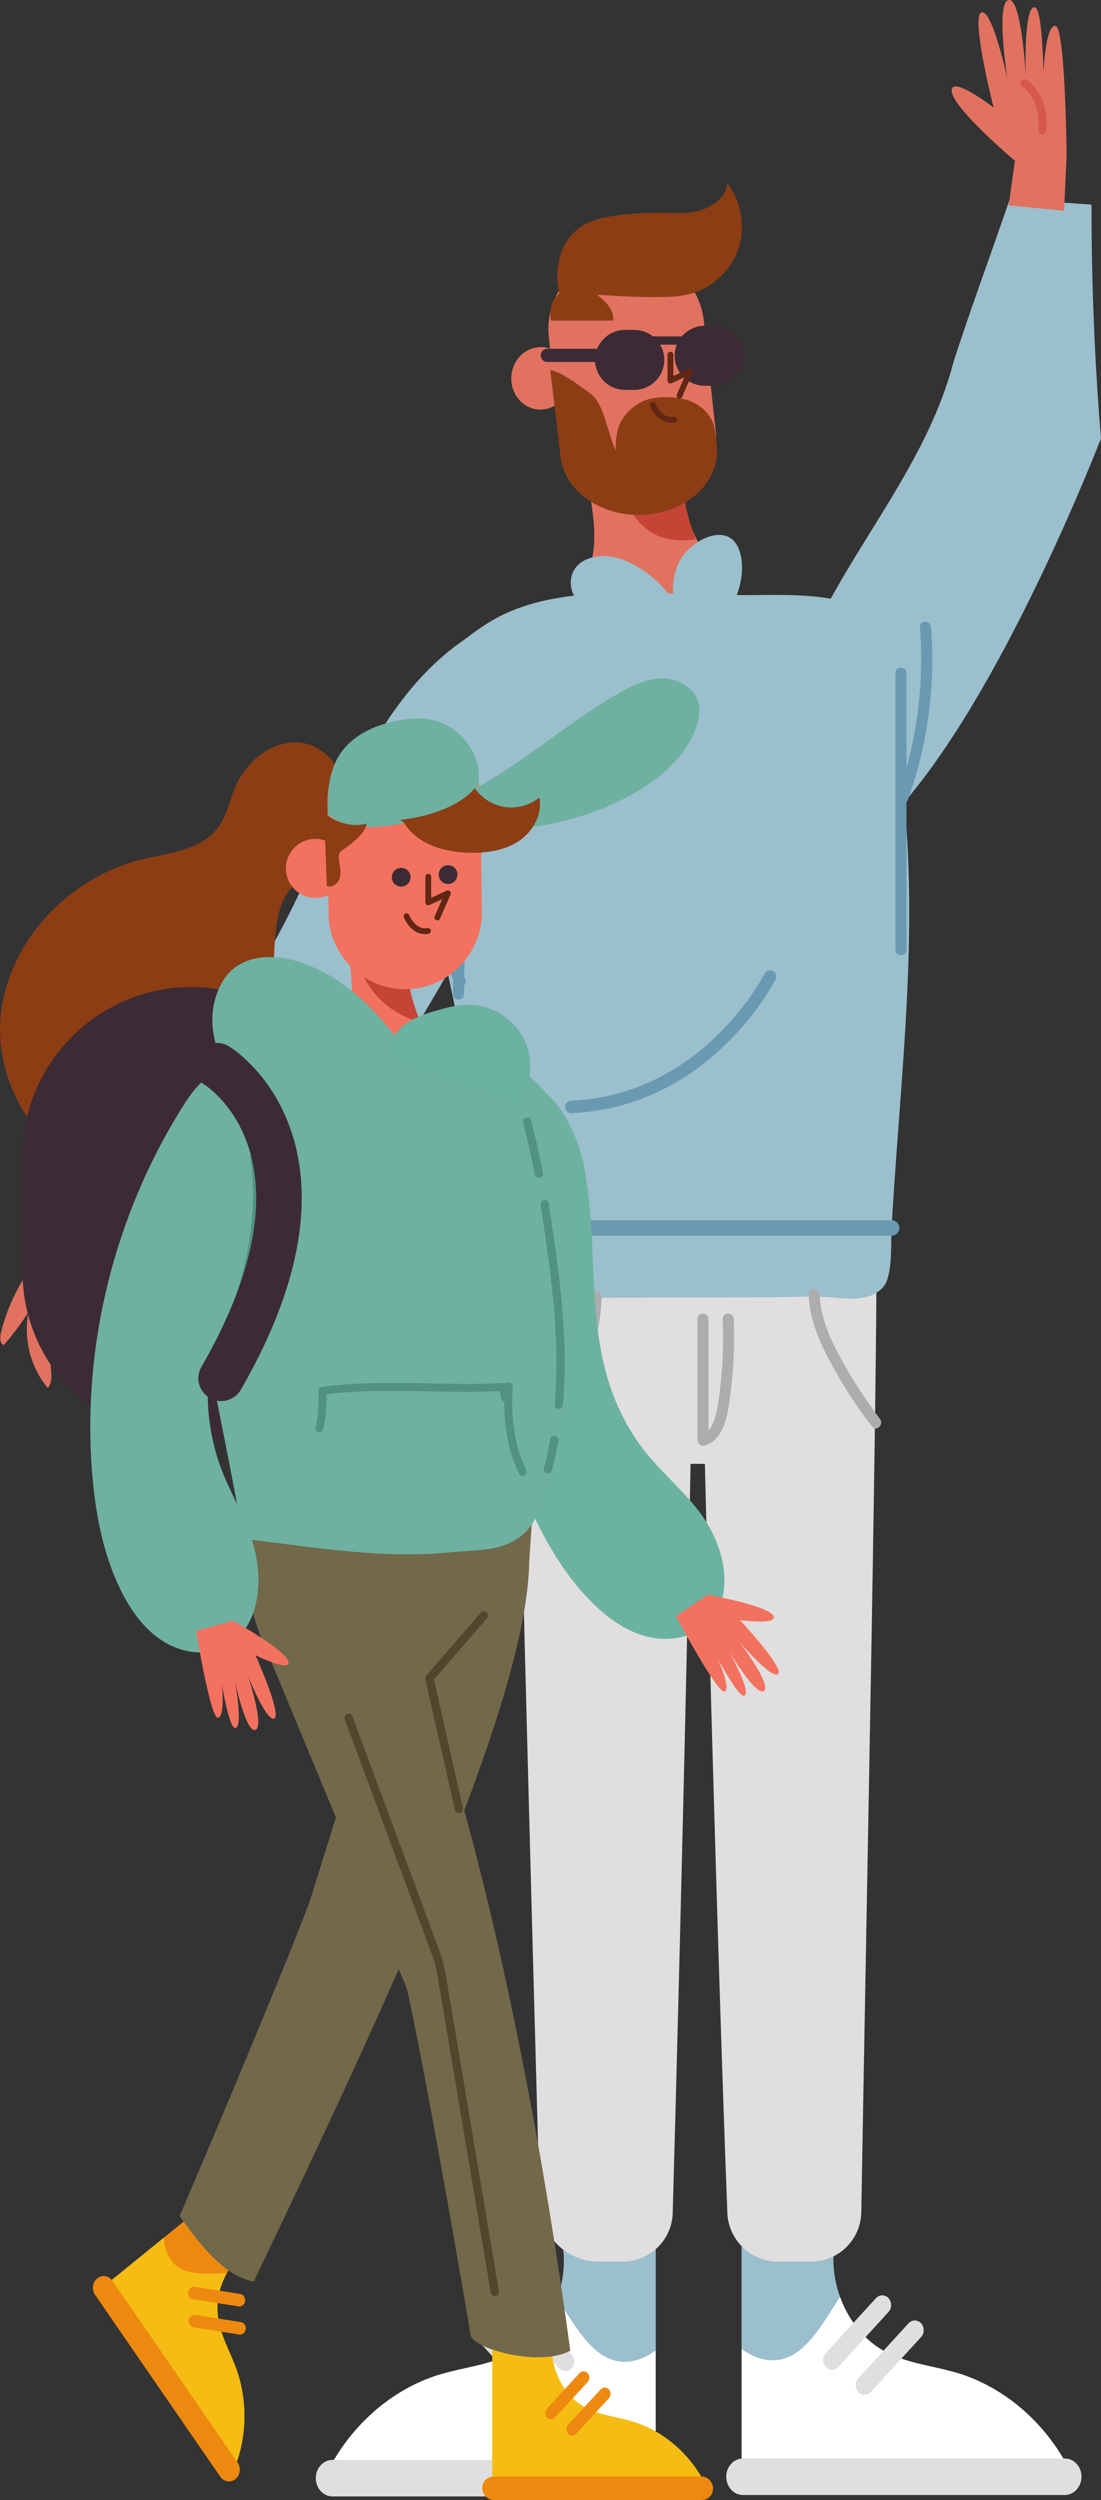 <?xml version="1.0" encoding="UTF-8"?> <svg xmlns="http://www.w3.org/2000/svg" id="_Слой_2" data-name="Слой 2" viewBox="0 0 192.42 436.8"><rect x="0" y="0" width="192.42" height="436.8" fill="#333333" stroke="none"/> <defs> <style> .cls-1, .cls-2, .cls-3, .cls-4, .cls-5, .cls-6, .cls-7, .cls-8, .cls-9 { fill: none; stroke-linecap: round; stroke-linejoin: round; } .cls-1, .cls-3 { stroke-width: 1.45px; } .cls-1, .cls-5 { stroke: #519380; } .cls-10 { fill: #3c2b35; } .cls-11 { fill: #fff; } .cls-12 { fill: #6bb3a0; } .cls-13 { fill: #f3725f; } .cls-2 { stroke-width: 2.69px; } .cls-2, .cls-7 { stroke: #699ab2; } .cls-3 { stroke: #51472d; } .cls-14 { fill: #699ab2; } .cls-15 { fill: #d67160; } .cls-16 { fill: #d4594c; } .cls-17 { fill: #e0dede; } .cls-18 { fill: #c64436; } .cls-19 { fill: #6eb1a0; } .cls-20 { fill: #e1725f; } .cls-4 { stroke-width: 7.96px; } .cls-4, .cls-8 { stroke: #3c2b35; } .cls-5 { stroke-width: 1.39px; } .cls-6 { stroke-width: 1.02px; } .cls-6, .cls-9 { stroke: #612714; } .cls-21 { fill: #adadad; } .cls-22 { fill: #8c3d14; } .cls-23 { fill: #72684a; } .cls-7 { stroke-width: 2.17px; } .cls-8 { stroke-width: 1.45px; } .cls-9 { stroke-width: 1.02px; } .cls-24 { fill: #ee8910; } .cls-25 { fill: #f5bc13; } .cls-26 { fill: #2d201b; } .cls-27 { fill: #9bbfcc; } </style> </defs> <g id="OBJECTS"> <g> <polygon class="cls-20" points="23.19 214.73 50.83 199.8 38.7 189.89 17.26 207.94 23.19 214.73"></polygon> <g> <g> <path class="cls-27" d="m145.84,392.23c-1.05,7.25,2.52,15.02,8.46,18.42,4.03,2.31,8.72,2.65,13.09,3.98,8.54,2.61,15.98,9.27,20.01,17.92h-57.8v-40.89l16.23.56Z"></path> <path class="cls-11" d="m167.4,414.64c-4.38-1.34-9.07-1.68-13.09-3.98-3.44-1.97-6.09-5.41-7.5-9.36-1.15,1.8-2.26,3.62-3.49,5.35-1.19,1.68-2.53,3.3-4.19,4.43-1.67,1.14-3.59,1.56-5.52,1.17-1.43-.28-2.76-.96-3.99-1.82v22.12h57.8c-4.03-8.65-11.46-15.31-20.01-17.92Z"></path> <path class="cls-17" d="m186.1,435.92h-56.27c-1.6,0-2.91-1.43-2.91-3.19h0c0-1.75,1.31-3.19,2.91-3.19h56.27c1.6,0,2.91,1.43,2.91,3.19h0c0,1.75-1.31,3.19-2.91,3.19Z"></path> <path class="cls-17" d="m144.31,413.54h0c-.6-.66-.6-1.74,0-2.4l8.78-9.61c.6-.66,1.59-.66,2.2,0h0c.6.66.6,1.74,0,2.4l-8.78,9.62c-.6.66-1.59.66-2.2,0Z"></path> <path class="cls-17" d="m150,417.93h0c-.6-.66-.6-1.74,0-2.4l8.78-9.61c.6-.66,1.59-.66,2.2,0h0c.6.66.6,1.74,0,2.4l-8.78,9.61c-.6.66-1.59.66-2.2,0Z"></path> </g> <g> <path class="cls-27" d="m98.36,392.49c1.05,7.25-2.52,15.02-8.46,18.42-4.03,2.31-8.72,2.65-13.09,3.98-8.54,2.61-15.98,9.27-20.01,17.92h57.8v-40.89l-16.23.56Z"></path> <path class="cls-11" d="m76.8,414.9c4.38-1.34,9.07-1.68,13.09-3.98,3.44-1.97,6.09-5.41,7.5-9.36,1.15,1.8,2.26,3.62,3.49,5.35,1.19,1.68,2.53,3.3,4.19,4.43,1.67,1.14,3.59,1.56,5.52,1.17,1.43-.28,2.76-.96,3.99-1.82v22.12h-57.8c4.03-8.65,11.46-15.31,20.01-17.92Z"></path> <path class="cls-17" d="m58.1,436.17h56.27c1.6,0,2.91-1.43,2.91-3.19h0c0-1.75-1.31-3.19-2.91-3.19h-56.27c-1.6,0-2.91,1.43-2.91,3.19h0c0,1.75,1.31,3.19,2.91,3.19Z"></path> <path class="cls-17" d="m99.9,413.8h0c.6-.66.6-1.74,0-2.4l-8.78-9.61c-.6-.66-1.59-.66-2.2,0h0c-.6.66-.6,1.74,0,2.4l8.78,9.61c.6.66,1.59.66,2.2,0Z"></path> <path class="cls-17" d="m94.2,418.19h0c.6-.66.6-1.74,0-2.4l-8.78-9.61c-.6-.66-1.59-.66-2.2,0h0c-.6.66-.6,1.74,0,2.4l8.78,9.61c.6.66,1.59.66,2.2,0Z"></path> </g> <path class="cls-14" d="m110.68,99.39c3.47,13.46,5.1,27.32,4.91,41.21-.02,1.24,1.91,1.24,1.93,0,.2-14.06-1.47-28.11-4.98-41.73-.31-1.2-2.17-.69-1.86.51h0Z"></path> <path class="cls-14" d="m115.15,148.01v16.78c0,1.24,1.93,1.24,1.93,0v-16.78c0-1.24-1.93-1.24-1.93,0h0Z"></path> <path class="cls-20" d="m21.38,204.44c-8.52,7.01-18.61,17.17-21.23,28.49-.18.78-.18,1.86.52,2.08,1.55-1.8,2.99-3.72,4.3-5.74-.9,4.65.4,9.74,3.37,13.2.69-.65.67-1.8.6-2.79-.23-3.14-.45-6.28-.68-9.43-.14-1.91,2-2.99,3.18-4.41.38-.45.87-.95,1.42-.83.78.17.91,1.31.87,2.18-.1,2.27-.12,4.54-.05,6.81.02.65.08,1.38.54,1.78.1.09.23.16.36.13.13-.03.22-.15.3-.27.56-.83.99-1.77,1.27-2.76,1.71-6.16,5.27-10.26,5.34-16.71,1.12-.79,3.39-2.95,4.52-3.74.54-.38-.75-.51-.54-1.18.27-.9-.24-1.84-.8-2.56-1.28-1.63-1.4-3.59-3.27-4.27Z"></path> <path class="cls-20" d="m89.38,66.69c.29,3,2.8,5.16,5.6,4.84,2.8-.32,4.84-3.02,4.56-6.01-.29-3-2.8-5.17-5.6-4.84-2.8.32-4.84,3.02-4.56,6.01Z"></path> <path class="cls-20" d="m101.91,81.47c.88,3.01,1.48,6.08,1.79,9.18.46,4.63.09,9.72-3.52,13.22,2.56,2.64,6.31,4.74,10.28,5.4,3.97.66,8.2.11,11.76-1.53.97-.45,1.89-.97,2.8-1.49l3.37-1.92c-5.52-7.08-10.36-14.97-9.57-23.42-2.54-.28-6.16-1-8.7-1.28-1.1-.12-2.21-.24-3.32-.15-1.75.15-3.14,2.15-4.89,1.98Z"></path> <path class="cls-18" d="m121.6,94.26c-2.25.25-4.49.23-6.6-.64-3.09-1.27-5.09-4.36-6.37-7.56-.62-1.53-1.11-3.12-1.51-4.75.99-.45,1.88-1.71,2.94-1.83.85-.09,1.71.03,2.56.15,1.96.28,4.74,1,6.7,1.28-.33,4.63.64,9.1,2.28,13.35Z"></path> <rect class="cls-17" x="91.53" y="158.69" width="60.35" height="97.07" rx="23.45" ry="23.45"></rect> <path class="cls-17" d="m94.32,385.09c-1.28-46.15-4.17-153.8-4.15-164.95l30.77,2.98c.58,10.92-2.13,119.71-3.37,163.52-.13,4.74-4.01,8.5-8.75,8.5h-4.15c-5.6,0-10.19-4.46-10.34-10.06Z"></path> <path class="cls-17" d="m127.12,386.6c-1.84-47.01-4.8-156.76-4.63-169.11l30.62-4.42c.53,12.95-1.78,124.7-2.58,173.44-.08,4.79-3.99,8.64-8.78,8.64h-5.75c-4.78,0-8.7-3.77-8.89-8.55Z"></path> <path class="cls-27" d="m76.16,159.26c.22,1.23.45,2.45.69,3.68,1.03,5.35,2.16,10.67,3.3,15.99.2.92.39,1.84.59,2.77.03.14.06.28.09.41h0c.79,3.7,1.56,7.39,2.29,11.1.17.85.33,1.7.49,2.55.92,4.83,1.74,9.69,2.38,14.57.37,2.85.69,5.71.92,8.57.05.64.07,1.29.1,1.93.09,1.91.32,3.74,1.98,4.9.37.25.77.46,1.2.63.43.17.88.3,1.35.4.27.06.55.11.84.15,2.97.41,6.51-.15,8.99-.15,4.77-.02,9.53-.03,14.3-.05,1.82,0,3.64-.01,5.45-.02h0c.44,0,.89,0,1.34,0h0c4.25-.01,8.51-.03,12.76-.04,3.08-.01,6.22-.21,9.3-.03,2.29.14,5.05.61,7.36-.15h0c.59-.19,1.14-.47,1.65-.85,0,0,.01,0,.02-.02.43-.32.84-.7,1.13-1.17.09-.16.18-.33.25-.5,1.04-2.62.74-6.61.89-9.41.22-4.03.5-8.06.79-12.09.59-8.1,1.24-16.2,1.7-24.32.72-12.63.96-25.38-.29-37.97h0c-.04-.4-.08-.8-.12-1.19-.14-1.31-.3-2.62-.47-3.92-.24-1.82-.52-3.63-.83-5.44-1.45-8.36-4.56-16.32-8.88-23.24-.3-.48-.6-.95-.91-1.42-.55-.12-1.1-.23-1.66-.33h0c-4.06-.71-8.23-.68-12.36-.64-1.06,0-2.11.02-3.16.02h-.1c-.25,0-.5,0-.75,0-.14,0-.28,0-.42,0-.34,0-.68,0-1.02-.01-.29,0-.58,0-.87-.02h0s-.06,0-.09,0h0c-.34,0-.67-.01-1-.02-1.1-.03-2.2-.06-3.3-.1-.25,0-.49-.01-.74-.02-.39-.01-.78-.03-1.17-.04-.83-.03-1.66-.06-2.49-.09-.3,0-.61-.02-.91-.03h0s-.08,0-.12,0c-.83-.02-1.66-.05-2.49-.06-.2,0-.4,0-.59-.01-.29,0-.58-.01-.86-.01h0c-.13,0-.27,0-.4,0-.49,0-.97,0-1.46,0-1.27,0-2.54.02-3.81.06-.27,0-.53.02-.8.03-.21,0-.42.02-.62.03-.09,0-.19,0-.28.01-.08,0-.16,0-.24.01-.2,0-.39.02-.59.03-.42.02-.84.05-1.26.08-.14,0-.28.02-.43.03-.19.01-.38.03-.56.05-.12,0-.23.02-.34.03-.12,0-.23.02-.35.03-.2.02-.4.04-.6.06-.01,0-.03,0-.04,0-.19.02-.37.04-.56.07,0,0-.02,0-.03,0-.05,0-.09,0-.14.02,0,0-.01,0-.01,0-.21.02-.43.05-.64.08-.01,0-.02,0-.03,0-.03,0-.05,0-.08,0-.02,0-.03,0-.05,0-.17.02-.34.05-.51.07-1.6.22-3.19.53-4.76.92-2.96.75-5.82,1.84-8.45,3.43-3.34,2.03-6.37,4.56-9.14,7.4-1.61,1.65-3.13,3.41-4.58,5.25,0,.12-.01.24-.02.35-.02.32-.04.64-.06.96-.61,12.34,2.11,24.54,4.31,36.66Z"></path> <path class="cls-27" d="m21.37,201.06c.36.62.72,1.24,1.09,1.85.12.21.24.42.37.62.07.12.14.25.22.37,1.37,2.31,2.75,4.61,4.13,6.91.27.45.54.89.8,1.33.41.68.82,1.37,1.24,2.05,10.8-6.79,21.88-13.07,33.19-18.76.21-.31.42-.62.63-.93.62-.92,1.26-1.88,1.93-2.89,3.49-5.29,7.59-11.79,11.69-18.86.06-.1.11-.19.17-.29,13.44-23.27,26.73-52.58,18.27-64.9-2.76.42-3.44-.97-6.03.04-28.28,10.96-31.57,49.26-50.08,70.01-6.03,7.68-11.71,15.67-17.61,23.47Z"></path> <path class="cls-27" d="m139.08,151.4c-1.04-2.83-1.64-5.78-2.13-8.75-5.39-32.31,22.46-51.5,29.69-79.41,3.08-9.55,6.58-18.93,9.82-28.41,1.03.06,2.06.11,3.08.17,3.74.22,7.48.48,11.22.75,0,13.63.53,27.28,1.66,40.86-9.52,24.05-33.96,77.43-53.33,74.78Z"></path> <path class="cls-27" d="m106.22,112.07c2.89,2.71,6.31,5.48,9.71,6.91.76.32,1.54.59,2.34.79.9.22,1.08.26,1.97.29,1.33.05,2.66-.21,3.66-.71,3.19-1.62,5.2-5.06,6.71-8.67.9-2.15,1.62-4.4,2.21-6.7-1.09.01-2.18.02-3.27.02-7.51,0-15.01-.63-22.52-.38-2.68.09-5.44.27-8.18.66,2.34,2.72,4.78,5.35,7.37,7.78Z"></path> <path class="cls-27" d="m105.35,108.49c-2.49-1.37-6.1-3.8-5.54-7.41.6-3.83,5.46-4.61,8.82-3.38,4.77,1.75,8.82,5.71,10.96,10.69-2.36-2.66-2.49-6.8-.95-10.11,1.86-3.98,9.16-7.74,10.75-1.53,1.29,5.02-1.84,10.37-4.27,14.33l-19.79-2.6Z"></path> <path class="cls-20" d="m112.97,89.91c-7.45.77-14.2-4.56-14.98-11.85l-1.3-11.98-.78-7.23c-.05-.47-.07-.93-.07-1.4,0-6.72,5.21-12.54,12.19-13.25,7.45-.77,14.19,4.56,14.97,11.85l1.18,10.99.12,1.08v.04l.77,7.1c.79,7.29-4.66,13.88-12.11,14.65Z"></path> <path class="cls-22" d="m124.81,74.51c-.52-2.15-2.61-4.24-5.53-4.82-2.77-.56-5.96-.41-7.98.99-2.18,1.51-3.11,3.12-3.53,5.28-.08.4-.28,2.45-.06,2.82-1.56-2.62-1.88-8.13-4.66-10.12-1.23-.88-5.25-3.94-6.88-3.98l1.83,15.34c.79,6.08,7.57,10.54,15.06,9.89,7.49-.64,12.97-6.14,12.18-12.23-.14-1.08-.19-2.15-.44-3.18Z"></path> <path class="cls-14" d="m69.22,151.1c3.47,6.97,6.95,13.93,10.42,20.9.55,1.11,2.22.13,1.66-.97-3.47-6.97-6.95-13.93-10.42-20.9-.55-1.11-2.22-.13-1.66.97h0Z"></path> <path class="cls-14" d="m81.1,173.7c0-9.97.58-19.92.59-29.89,0-1.24-1.93-1.24-1.93,0,0,9.97-.58,19.92-.59,29.89,0,1.24,1.93,1.24,1.93,0h0Z"></path> <path class="cls-14" d="m158.42,165.95v-48.37c0-1.24-1.93-1.24-1.93,0v48.37c0,1.24,1.93,1.24,1.93,0h0Z"></path> <path class="cls-14" d="m158.67,139.73c3.48-9.64,4.83-19.98,4.03-30.2-.1-1.23-2.02-1.24-1.93,0,.79,10.07-.53,20.19-3.96,29.69-.42,1.17,1.44,1.67,1.86.51h0Z"></path> <path class="cls-21" d="m121.89,230.45v20.96c0,1.24,1.93,1.24,1.93,0v-20.96c0-1.24-1.93-1.24-1.93,0h0Z"></path> <path class="cls-21" d="m123.13,252.57c3.39-1.02,3.99-5.17,4.41-8.15.65-4.63.88-9.3.69-13.97-.05-1.24-1.98-1.24-1.93,0,.17,4.03.03,8.06-.44,12.06-.2,1.68-.39,3.41-.87,5.04-.37,1.27-.99,2.75-2.37,3.16-1.18.36-.68,2.22.51,1.86h0Z"></path> <path class="cls-21" d="m103.25,226.62c-.29,6.7-2.57,13.12-6.62,18.47-1.65,2.17-3.88,4.57-5.93,5.97-1.02.69-.06,2.36.97,1.66,5.38-3.68,9.42-9.82,11.57-15.86,1.17-3.29,1.78-6.75,1.93-10.24.05-1.24-1.87-1.24-1.93,0h0Z"></path> <path class="cls-21" d="m141.33,226.2c.17,5.29,2.9,10.42,5.54,14.87,1.68,2.83,3.52,5.59,5.55,8.18.76.98,2.12-.4,1.36-1.36-.11-.14.16.21,0,0-.11-.15-.23-.3-.34-.45-.4-.53-.79-1.07-1.17-1.61-1.27-1.79-2.47-3.62-3.6-5.5-2.52-4.21-5.25-9.11-5.42-14.13-.04-1.24-1.97-1.24-1.93,0h0Z"></path> <path class="cls-20" d="m184.46,4.52c-1.74-.22-2.1,8.15-2.1,8.15,0,0-.16-10.95-1.45-11.37-2.03-.67-1.66,11.78-1.66,11.78,0,0-.71-13.53-2.99-13.07-2.28.47-.19,13.78-.19,13.78,0,0-2.68-12.38-4.56-11.61-1.88.77,2.13,16.6,2.13,16.6,0,0-6.21-4.77-7.18-3.45-1.64,2.23,11.17,12.98,11.17,12.98l8.78-1.15s-.21-22.41-1.95-22.63Z"></path> <path class="cls-16" d="m182.83,22.97c.47-3.35-.63-6.96-3.4-9.04-.31-.23-.8-.05-.98.26-.21.37-.05.75.26.98,2.2,1.65,3.11,4.77,2.74,7.42-.05.38.09.77.5.88.34.09.83-.11.88-.5h0Z"></path> <polygon class="cls-20" points="186.41 27.15 185.97 36.82 176.28 35.89 177.64 26.24 186.41 27.15"></polygon> <line class="cls-2" x1="155.84" y1="214.55" x2="86.9" y2="214.55"></line> <path class="cls-22" d="m99.28,55.83h5.43c-.15-1.38-.05-2.96-.19-4.34,3.53.28,7.08.43,10.62.41,1.81-.01,3.64-.07,5.39-.52,3.91-1.01,7.23-4.09,8.52-7.92s.52-8.29-1.98-11.46c.05,2.19-2.34,3.96-4.42,4.67-2.08.7-4.33.55-6.52.51-2.67-.05-5.35.09-8,.41-2.5.31-5.08.82-7.07,2.36-2.33,1.79-3.52,4.78-3.64,7.71-.13,2.93.75,5.47,1.86,8.18Z"></path> <path class="cls-22" d="m101.02,50.22c-1.62-.14-3.22.69-4.04,1.86-.82,1.17-.95,2.6-.68,3.93h10.84c.47-2.38-3.24-5.54-6.12-5.79Z"></path> <path class="cls-10" d="m110.86,68.12h-1.63c-2.88,0-5.24-2.36-5.24-5.24h0c0-2.88,2.36-5.24,5.24-5.24h1.63c2.88,0,5.24,2.36,5.24,5.24h0c0,2.88-2.36,5.24-5.24,5.24Z"></path> <path class="cls-10" d="m124.78,67.4h-1.63c-2.88,0-5.24-2.36-5.24-5.24h0c0-2.88,2.36-5.24,5.24-5.24h1.63c2.88,0,5.24,2.36,5.24,5.24h0c0,2.88-2.36,5.24-5.24,5.24Z"></path> <path class="cls-10" d="m105.19,63.24h-9.54c-.63,0-1.15-.52-1.15-1.15h0c0-.63.52-1.15,1.15-1.15h9.54c.63,0,1.15.52,1.15,1.15h0c0,.63-.52,1.15-1.15,1.15Z"></path> <path class="cls-7" d="m134.58,170.62s-10.85,21.7-34.72,22.78"></path> <g> <polyline class="cls-9" points="117.17 61.97 117.17 66.49 120.6 64.89 118.75 69.15"></polyline> <path class="cls-9" d="m114.09,70.72s1.17,3.06,3.75,2.59"></path> </g> <line class="cls-8" x1="113.45" y1="59.5" x2="122.37" y2="59.5"></line> </g> </g> <g> <g> <path class="cls-22" d="m59.47,139.51c1.59-4.46-2.63-9.54-7.36-9.78-4.73-.25-9.06,3.3-10.94,7.65-1.05,2.43-1.52,5.16-3.12,7.28-2.94,3.89-8.45,4.35-13.19,5.49-12.87,3.09-23.68,14.51-24.77,27.71-1.09,13.19,8.63,26.79,21.7,28.86,2.89.46,5.9.38,8.64-.63,5.63-2.08,9.13-7.67,11.51-13.18,3.55-8.19,5.59-17.04,5.96-25.96.21-4.98.53-11.05,4.98-13.28,2.16-1.09,4.72-.87,7.09-1.32,2.37-.46,4.94-2.16,4.81-4.57"></path> <path class="cls-10" d="m33.41,251.66h0c-16.21,0-29.48-13.26-29.48-29.48v-20.25c0-16.21,13.26-29.48,29.48-29.48h0c16.21,0,29.48,13.26,29.48,29.48v20.25c0,16.21-13.26,29.48-29.48,29.48Z"></path> <g> <g> <g> <path class="cls-12" d="m122.28,264.21c-3.19-4.23-7.45-7.57-10.51-11.88-10.76-15.15-6.46-31.45-9.69-48.52-.87-4.57-3.69-11.19-7.93-13.68-4.85-2.85-6.54,1.34-7.78,6.64-5.02,21.47-3.17,44.77,5.65,65.24,2.8,6.5,6.32,12.8,11.29,17.81,2.78,2.8,6.09,5.22,9.87,6.15,3.78.93,8.08.17,10.76-2.63,4.73-4.94,2.56-13.54-1.65-19.12Z"></path> <path class="cls-13" d="m126.62,295.53c1.23-.47-1.18-5.71-1.18-5.71,0,0,3.58,6.63,4.57,6.44,1.57-.3-2.62-7.77-2.62-7.77,0,0,4.77,8.02,6.14,6.94,1.38-1.08-4.24-8.48-4.24-8.48,0,0,5.71,6.64,6.73,5.51,1.01-1.13-6.69-9.4-6.69-9.4,0,0,5.67.76,5.9-.38.39-1.93-11.58-4.05-11.58-4.05l-5.51,3.75s7.24,13.61,8.48,13.14Z"></path> </g> <g> <path class="cls-25" d="m96.58,408.65c-.68,4.67,1.64,9.68,5.5,11.87,2.61,1.49,5.66,1.71,8.5,2.57,5.55,1.68,10.38,5.97,12.99,11.55h-37.54v-26.35l10.54.36Z"></path> <path class="cls-25" d="m110.58,423.09c-2.84-.86-5.89-1.08-8.5-2.57-2.24-1.27-3.95-3.49-4.87-6.03-.75,1.16-1.47,2.33-2.27,3.45-.77,1.08-1.64,2.13-2.72,2.86-1.08.73-2.33,1-3.59.76-.93-.18-1.79-.62-2.59-1.17v14.26h37.54c-2.61-5.57-7.45-9.87-12.99-11.55Z"></path> <rect class="cls-24" x="84.29" y="432.69" width="40.32" height="4.11" rx="1.97" ry="1.97"></rect> <path class="cls-24" d="m95.58,422.38h0c-.39-.43-.39-1.12,0-1.55l5.7-6.2c.39-.43,1.03-.43,1.43,0h0c.39.43.39,1.12,0,1.55l-5.7,6.2c-.39.43-1.03.43-1.43,0Z"></path> <path class="cls-24" d="m99.28,425.21h0c-.39-.43-.39-1.12,0-1.55l5.7-6.2c.39-.43,1.03-.43,1.43,0h0c.39.43.39,1.12,0,1.55l-5.7,6.2c-.39.43-1.03.43-1.43,0Z"></path> </g> <g> <path class="cls-24" d="m43.58,393.12c-3.85,2.21-6.15,7.22-5.46,11.89.47,3.16,2.13,5.95,3.2,8.94,2.08,5.83,1.81,12.61-.73,18.22l-22.48-32.66,19.42-15.78,6.05,9.39Z"></path> <path class="cls-25" d="m41.33,413.95c-1.07-2.99-2.73-5.77-3.2-8.94-.4-2.71.2-5.53,1.53-7.85-1.3.04-2.6.12-3.9.09-1.26-.03-2.55-.15-3.73-.66-1.19-.5-2.13-1.43-2.71-2.67-.42-.92-.62-1.93-.69-2.96l-10.51,8.54,22.48,32.66c2.54-5.61,2.81-12.39.73-18.22Z"></path> <path class="cls-24" d="m38.5,432.73l-21.89-31.79c-.62-.9-.45-2.2.38-2.87h0c.83-.68,2.02-.49,2.65.41l21.89,31.79c.62.9.45,2.2-.38,2.87h0c-.83.68-2.02.49-2.65-.41Z"></path> <path class="cls-24" d="m32.87,400.48h0c.08-.6.59-1.01,1.14-.93l7.98,1.25c.55.09.93.64.85,1.24h0c-.08.6-.59,1.01-1.14.93l-7.98-1.25c-.55-.09-.93-.64-.85-1.24Z"></path> <path class="cls-24" d="m32.99,405.39h0c.08-.6.59-1.01,1.14-.93l7.98,1.25c.55.09.93.64.85,1.24h0c-.08.6-.59,1.01-1.14.93l-7.98-1.25c-.55-.09-.93-.64-.85-1.24Z"></path> </g> <path class="cls-13" d="m60.5,162.37c.43,2.27.95,8.58,1.01,10.9.1,3.46-.35,7.24-2.76,9.72,1.5,2.06,3.77,3.75,6.23,4.38,2.47.63,5.15.37,7.45-.72.63-.3,1.23-.65,1.82-1.01.73-.44,1.46-.87,2.2-1.31-3.17-5.46-5.88-11.51-5.03-17.77-1.58-.3-3.83-.96-5.41-1.26-.69-.13-.71-1.61-1.41-1.58-1.11.05-3.01-1.16-4.1-1.35Z"></path> <path class="cls-18" d="m73.55,178.68c-1.68-3.87-2.7-7.95-2.13-12.13-1.58-.3-3.83-.96-5.41-1.26-.69-.13-.71-1.61-1.41-1.58-.66.03-1.59-.38-2.46-.76-.46,7.94,4.44,13.73,11.41,15.72Z"></path> <path class="cls-23" d="m76.92,224.85l-12.66-.71c-10.05-.56-18.73,7.19-19.29,17.24l-1.34,23.79c.08.24.13.51.13.81.01,3.62-1.21,2.84-1.44,2.8,0,0-.39,6.67,2.88,16.2,2.17,6.32,7.86,10.84,14.51,11.38.16.01.33.02.49.03l12.66.71c9.63.54,18.4-13.54,19.61-23.51-.04-.42.25-4,.42-6.71,0,0,1.3-22.39,1.28-22.75.56-10.05-7.19-18.73-17.24-19.29Z"></path> <path class="cls-19" d="m99.86,230.45c-.45,7.21-1.14,14.56-2.79,21.61-1.15,4.9-1.58,12.11-5.39,15.77-3.49,3.36-8.61,2.95-13.07,3.39-11.47,1.13-22.98-.75-34.34-2.16-.5-.06-1.02-.14-1.4-.47-.43-.37-.56-.98-.66-1.54-3.86-21.6-9.14-43.16-10.97-65.07-.99-10.43,6.2-16.58,15.82-18.71,9.16-2.03,19.03-.83,28.32-.58,10.78.3,20.81,4.5,23.75,15.89,2.56,9.89,1.36,21.75.73,31.87Z"></path> <g> <path class="cls-26" d="m64.98,138.48c4.07.87,6.3,5.08,5.72,8.84-.58,3.77-3.33,7.07-6.44,9.74-1.56-4.59-2.66-8.64-4.22-13.23-.59-1.73-.99-3.98.68-5.08.94-.62,3.15-.5,4.25-.27Z"></path> <path class="cls-15" d="m84.2,159.97c0,.15-.01.29-.03.44,0,.07-.01.15-.02.22,0,.05,0,.09-.01.14-.01.14-.03.28-.05.42,0,.04-.01.08-.02.12-.03.2-.06.4-.1.6-.04.21-.09.42-.14.63-.02.07-.04.15-.05.22-.01.04-.02.09-.04.13-.05.18-.1.35-.15.52-.13.42-.28.83-.46,1.24-.04.1-.08.19-.13.29-.39.86-.88,1.68-1.44,2.44-.12.16-.25.32-.37.48-.07.09-.14.17-.21.25-.12.14-.24.27-.36.4-.3.33-.62.64-.95.93-.16.14-.31.27-.47.4-.66.53-1.36,1-2.11,1.4-.56.3-1.15.57-1.76.79-.13.05-.27.09-.4.14-.1.03-.19.06-.29.09-.05.02-.11.03-.16.05-.05.01-.1.03-.15.04-.16.04-.31.08-.47.12-.94.22-1.92.34-2.92.35-.22,0-.44,0-.66-.01-2.45-.1-4.74-.86-6.69-2.12-3.67-2.37-6.13-6.48-6.17-11.14l-.03-3.17-.08-9.32-.03-2.91-.04-4.02c0-.22,0-.44.01-.66,0-.11,0-.22.02-.32,0-.09.01-.17.02-.26,0-.09.01-.17.02-.26,0-.02,0-.04,0-.06,0-.05.01-.1.02-.16,0-.06.01-.12.02-.19,0-.04,0-.08.02-.11.01-.09.03-.18.04-.27.01-.08.03-.15.04-.23,0-.05.02-.09.03-.14.03-.18.07-.35.11-.53.02-.1.05-.2.07-.3.02-.09.05-.18.07-.27.02-.09.05-.18.08-.27,0,0,0,0,0,0,.03-.09.06-.18.08-.26.03-.09.06-.18.09-.26.03-.09.06-.17.1-.26.07-.18.14-.35.21-.52.01-.03.03-.07.04-.1.06-.14.13-.28.19-.42.02-.03.03-.06.05-.1.07-.14.14-.29.22-.43.01-.02.02-.04.04-.07,2.25-4.16,6.63-7.01,11.67-7.06,5.66-.05,10.57,3.47,12.56,8.45.6,1.5.94,3.12.95,4.83l.18,19.42c0,.22,0,.45-.01.67Z"></path> <path class="cls-13" d="m84.2,159.97c0,.15-.01.29-.03.44,0,.07-.01.15-.02.22,0,.05,0,.09-.01.14-.01.14-.03.28-.05.42,0,.04-.01.08-.02.12-.03.2-.06.4-.1.6-.04.21-.09.42-.14.63-.02.07-.04.15-.05.22-.01.04-.02.09-.04.13-.05.18-.1.35-.15.52-.13.42-.28.83-.46,1.24-.04.1-.08.19-.13.29-.39.86-.88,1.68-1.44,2.44-.12.16-.25.32-.37.48-.07.09-.14.17-.21.25-.12.14-.24.27-.36.4-.3.33-.62.64-.95.93-.16.14-.31.27-.47.4-.66.53-1.36,1-2.11,1.4-.56.3-1.15.57-1.76.79-.13.05-.27.09-.4.14-.1.03-.19.06-.29.09-.05.02-.11.03-.16.05-.05.01-.1.03-.15.04-.16.04-.31.08-.47.12-.94.22-1.92.34-2.92.35-.22,0-.44,0-.66-.01-2.45-.1-4.74-.86-6.69-2.12-3.67-2.37-6.13-6.48-6.17-11.14l-.03-3.17-.08-9.32-.03-2.91-.04-4.02c0-.22,0-.44.01-.66,0-.11,0-.22.02-.32,0-.09.01-.17.02-.26,0-.09.01-.17.02-.26,0-.02,0-.04,0-.06,0-.05.01-.1.02-.16,0-.06.01-.12.02-.19,0-.04,0-.08.02-.11.01-.09.03-.18.04-.27.01-.08.03-.15.04-.23,0-.05.02-.09.03-.14.03-.18.07-.35.11-.53.02-.1.05-.2.07-.3.02-.09.05-.18.07-.27.02-.09.05-.18.08-.27,0,0,0,0,0,0,.03-.09.06-.18.08-.26.03-.09.06-.18.09-.26.03-.09.06-.17.1-.26.07-.18.14-.35.21-.52.01-.03.03-.07.04-.1.06-.14.13-.28.19-.42.02-.03.03-.06.05-.1.07-.14.14-.29.22-.43.01-.02.02-.04.04-.07,2.25-4.16,6.63-7.01,11.67-7.06,5.66-.05,10.57,3.47,12.56,8.45.6,1.5.94,3.12.95,4.83l.18,19.42c0,.22,0,.45-.01.67Z"></path> <path class="cls-13" d="m49.97,151.78c.03,2.85,2.36,5.14,5.21,5.11,2.85-.03,5.14-2.36,5.11-5.21s-2.36-5.14-5.21-5.11c-2.85.03-5.14,2.36-5.11,5.21Z"></path> </g> <path class="cls-23" d="m77.41,303.75l-2.35-10.51c-.21-.04-.43-.08-.64-.11-8.14-1.47-20.99-7.42-29.22-8.14l25.93,62.5c3.79,17.21,11.1,60.32,11.11,60.36,0,2.44,12.05,5.82,17.43,2.85-7.21-53.06-16.72-89.67-22.26-106.95Z"></path> <path class="cls-23" d="m92.46,273.6l-23.42,11-15.03,47.95c-6.23,16.38-22.63,54.65-22.62,54.65,1.92,2.52,6.98,10.41,12.95,11.43,22.79-47.58,47.29-99.96,48.13-125.03Z"></path> <g> <path class="cls-19" d="m44.04,269.05c-1.66-5.03-4.61-9.57-6.13-14.64-5.31-17.8,4.01-31.85,6.45-49.06.65-4.61.11-11.78-3.1-15.51-3.67-4.26-6.63-.84-9.51,3.78-11.67,18.71-17.42,41.36-15.66,63.59.56,7.06,1.86,14.16,4.95,20.49,1.73,3.55,4.09,6.9,7.37,9s7.59,2.76,11.03.97c6.07-3.16,6.78-12,4.59-18.63Z"></path> <path class="cls-13" d="m38.06,300.11c1.32-.05.72-5.78.72-5.78,0,0,1.25,7.43,2.25,7.57,1.58.22.02-8.2.02-8.2,0,0,1.93,9.13,3.58,8.55,1.65-.58-1.28-9.39-1.28-9.39,0,0,3.27,8.12,4.6,7.38,1.32-.74-3.3-11.05-3.3-11.05,0,0,5.12,2.54,5.71,1.54.99-1.7-9.66-7.56-9.66-7.56l-6.42,1.78s2.47,15.22,3.79,15.17Z"></path> </g> </g> <path class="cls-19" d="m73.51,187.81c-4.82-8.26-11.34-16.13-20.31-19.45-4.27-1.58-9.59-1.84-12.87,1.31-1.29,1.24-2.12,2.88-2.64,4.59-2.47,8.18,3.33,17.85,11.71,19.53-.86.14-1.79,1.16-2.65,1.3,1.71-2.63,5.2-3.34,8.31-3.74,7.74-.97,10.65-3.64,18.45-3.54Z"></path> <path class="cls-12" d="m68.36,185.35c-.81-2.01.15-4.39,1.75-5.85s3.72-2.19,5.79-2.82c2.11-.64,4.27-1.21,6.47-1.11,3.92.17,7.64,2.65,9.32,6.2s1.21,8-1.14,11.13"></path> <g> <polyline class="cls-6" points="74.85 153.17 74.85 157.66 78.28 156.07 76.43 160.3"></polyline> <path class="cls-10" d="m71.75,153.27c0,.91-.73,1.64-1.64,1.64s-1.64-.73-1.64-1.64.73-1.64,1.64-1.64,1.64.73,1.64,1.64Z"></path> <path class="cls-10" d="m79.95,152.8c0,.91-.73,1.64-1.64,1.64s-1.64-.73-1.64-1.64.73-1.64,1.64-1.64,1.64.73,1.64,1.64Z"></path> <path class="cls-6" d="m71.05,160.07s1.17,3.04,3.75,2.58"></path> </g> </g> <path class="cls-1" d="m44.4,202.11s3.62,15.19-7.6,36.53"></path> <line class="cls-1" x1="50.55" y1="209.71" x2="44.4" y2="218.02"></line> <path class="cls-1" d="m96.87,251.58c-.3,1.73-.67,3.44-1.12,5.14"></path> <path class="cls-1" d="m95.18,210.39c1.81,11.57,3.48,23.33,2.48,35.07"></path> <path class="cls-1" d="m92.14,195.96c.77,3.01,1.43,6.05,2.04,9.09"></path> <path class="cls-5" d="m55.82,249.54c.55-2.21.55-4.38.55-6.55,10.85-1.45,21.7,0,32.55-.72-.25,4.43-1.62.34,0,0-.34,5.02.16,10.33,2.42,14.89"></path> <polyline class="cls-3" points="80.2 316.04 75.05 293.24 84.54 282.28"></polyline> <path class="cls-3" d="m60.92,300.12l15.33,41.35c.39,1.04.67,2.12.86,3.21l9.37,55.74"></path> <path class="cls-19" d="m57.22,142.01c9.07,2.77,18.98-.27,27.2-5.01s15.4-11.11,23.63-15.84c2.37-1.36,4.94-2.61,7.67-2.62s5.65,1.57,6.34,4.22c.35,1.33.11,2.75-.32,4.06-1.77,5.42-6.51,9.35-11.51,12.09-8.09,4.41-17.45,6.46-26.64,5.82,0-2.25-.49-3.41-.49-5.66"></path> <path class="cls-19" d="m83.44,137.79c-1.07.75-2.13,1.51-3.2,2.26-1.14.81-2.29,1.62-3.55,2.2-1.78.82-3.73,1.17-5.66,1.51-2.33.41-4.68.82-7.05.74-2.37-.08-4.78-.68-6.66-2.12-.16-3.67.07-7.51,2.07-10.58,2.31-3.53,6.56-5.32,10.72-6.01,1.45-.24,2.94-.37,4.4-.19,2.88.36,5.58,1.98,7.26,4.35,1.68,2.37,2.29,4.99,1.66,7.83Z"></path> <path class="cls-22" d="m69.78,143.27c.53.04.88.55,1.18.99,2.38,3.39,6.85,4.62,10.98,4.73,3,.08,6.13-.35,8.65-1.99,2.52-1.64,4.27-4.7,3.67-7.65-1.66,1.34-3.9,1.96-6.01,1.65s-4.08-1.53-5.29-3.3c-2.73,3.4-8.84,5.16-13.18,5.56Z"></path> <path class="cls-22" d="m57.12,154.84c.87.3,1.84-.36,2.18-1.22.34-.85.22-1.81.04-2.72-.14-.7-.28-1.51.17-2.07.2-.25.48-.4.74-.58,1.27-.86,3.77-2.84,3.8-4.38-2.07.81-6.39-.23-7.42-2.2l.49,13.15Z"></path> </g> <path class="cls-4" d="m37.93,186.2s23.87,14.47.72,54.61"></path> </g> </g> </svg> 